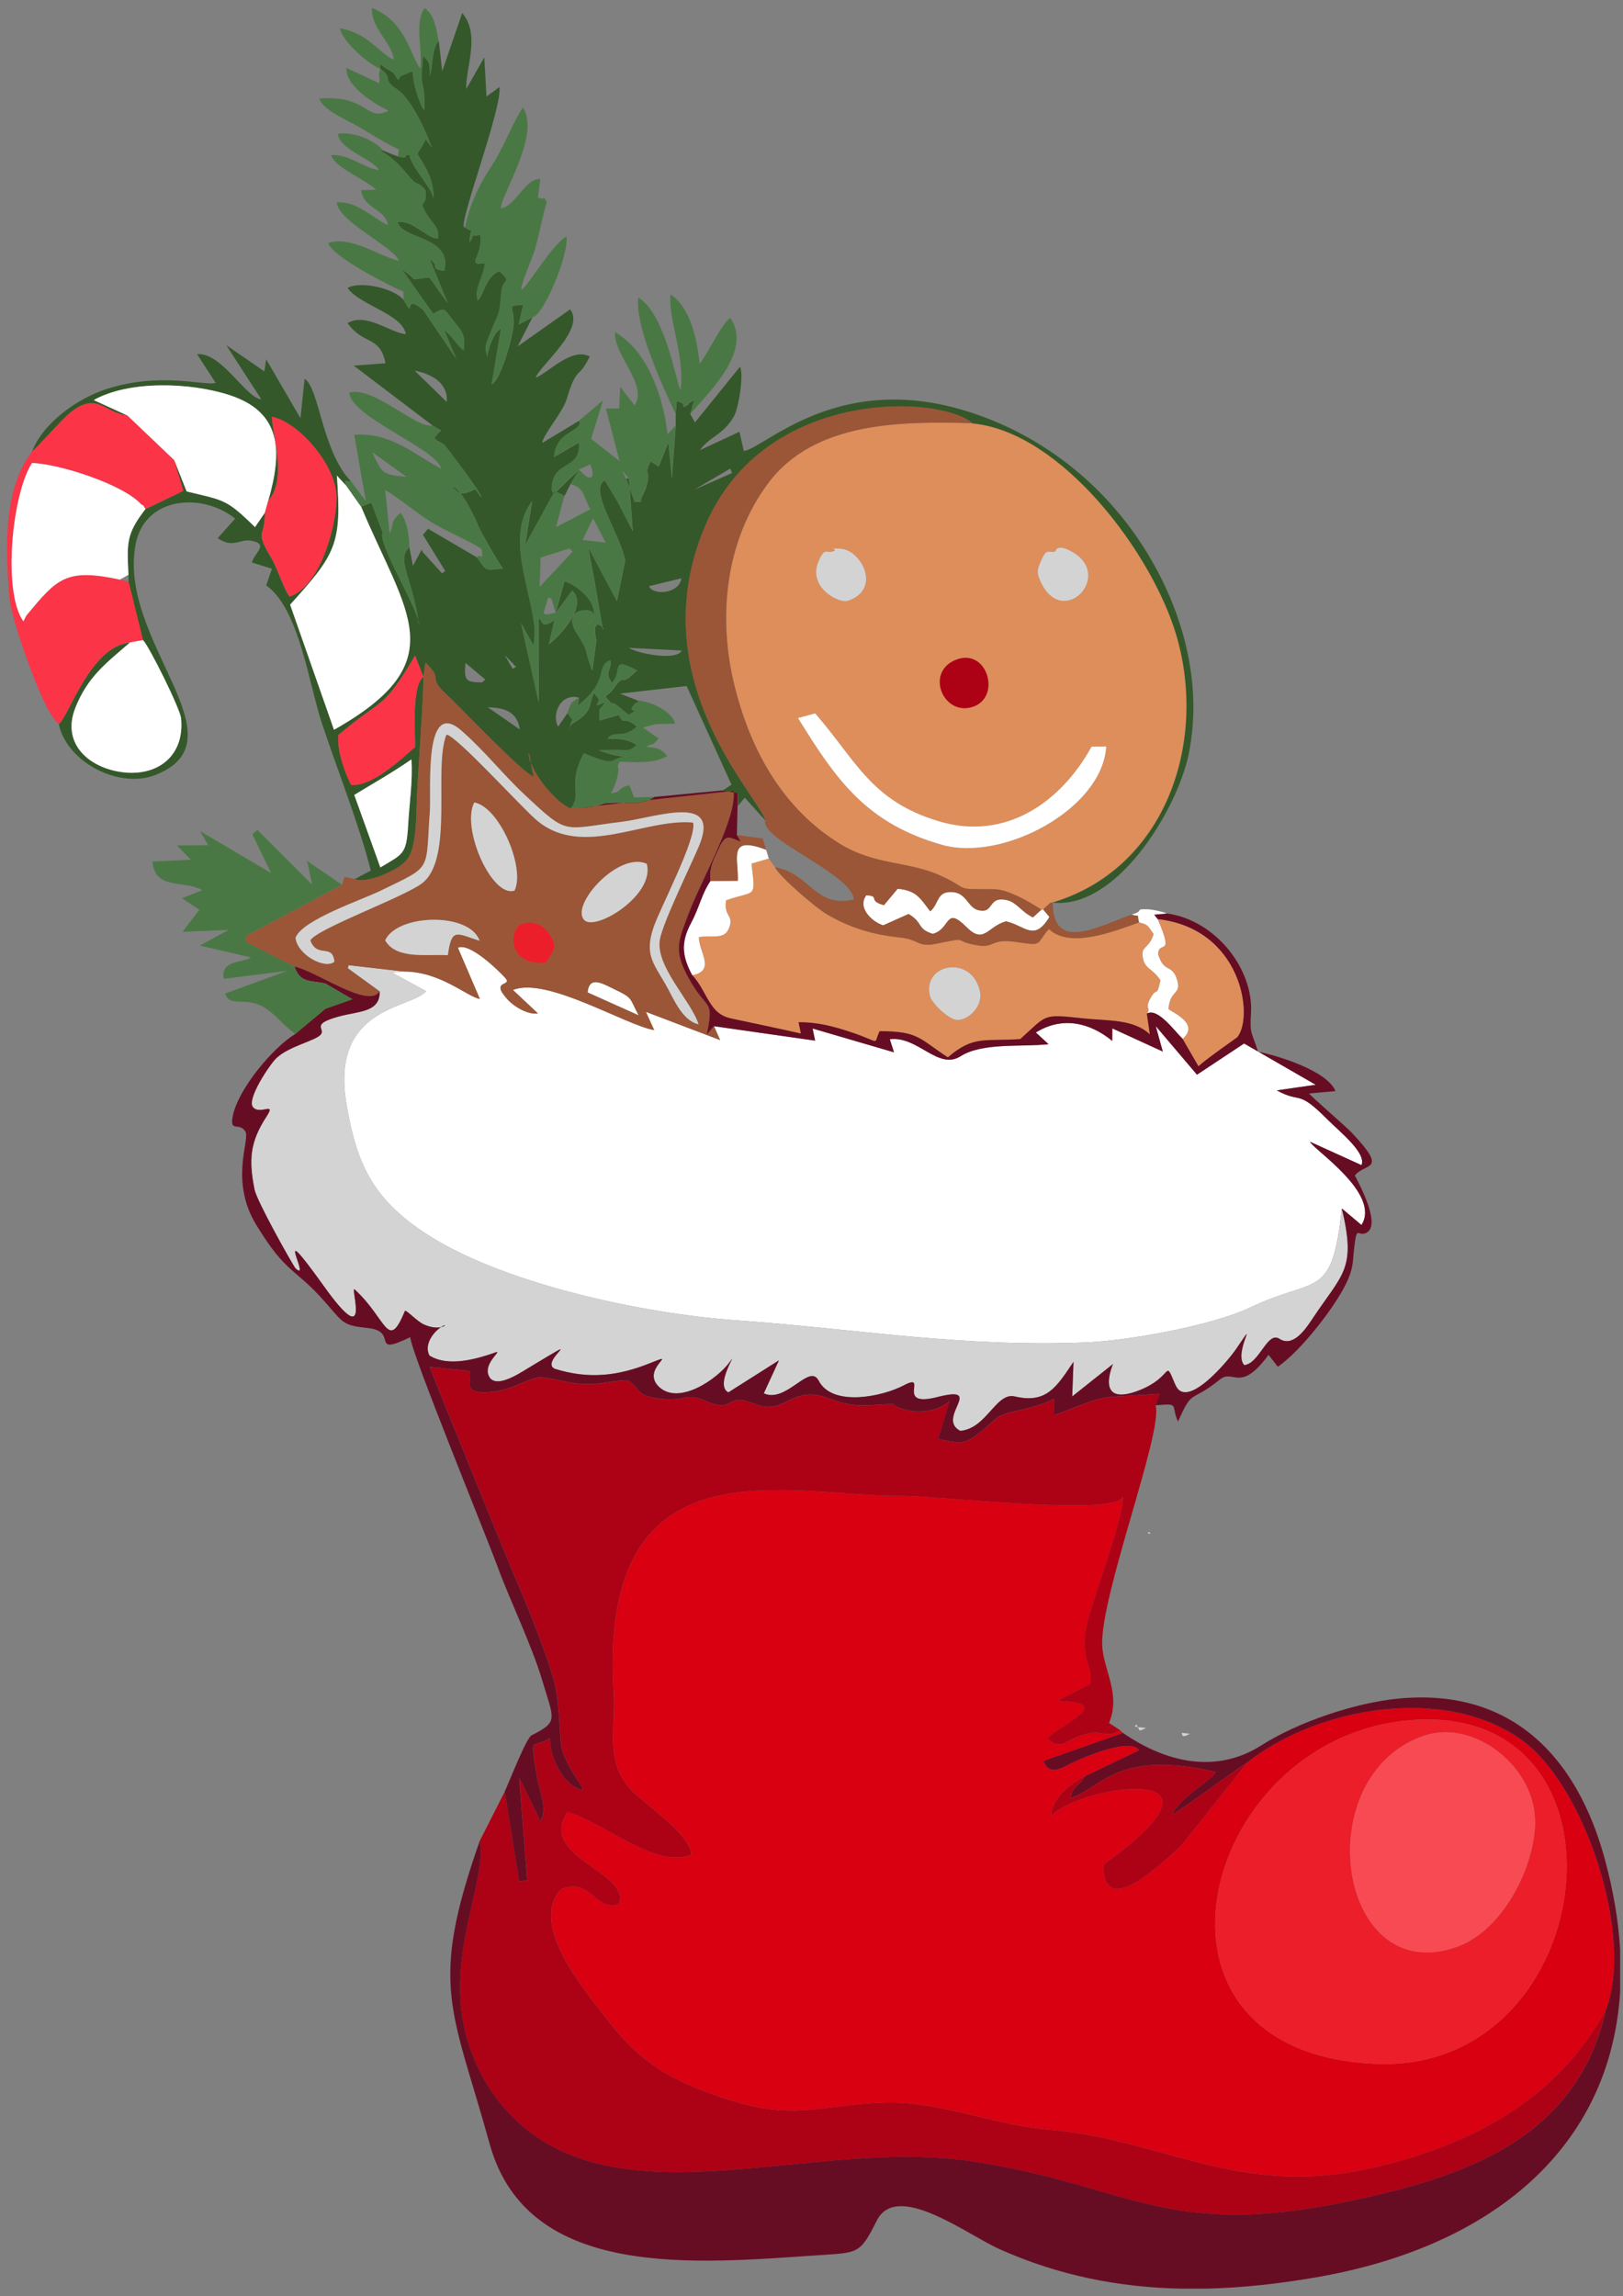 <?xml version="1.0" encoding="UTF-8"?>
<!DOCTYPE svg PUBLIC "-//W3C//DTD SVG 1.1//EN" "http://www.w3.org/Graphics/SVG/1.1/DTD/svg11.dtd">
<!-- www.bayer-frank.de -->
<svg xmlns="http://www.w3.org/2000/svg" xml:space="preserve" version="1.1" style="shape-rendering:geometricPrecision; text-rendering:geometricPrecision; image-rendering:optimizeQuality; fill-rule:evenodd; clip-rule:evenodd"
viewBox="0 0 46.99 66.463"
 xmlns:xlink="http://www.w3.org/1999/xlink"
 xmlns:xodm="http://www.corel.com/coreldraw/odm/2003">
 <rect x="0" y="0" width="46.99" height="66.463" fill="#808080" stroke="none"/>
 <defs>
  <style type="text/css">
   <![CDATA[
    .fil4 {fill:#34582A}
    .fil11 {fill:#4A7844}
    .fil5 {fill:#660D24}
    .fil8 {fill:#9A5637}
    .fil2 {fill:#AD0215}
    .fil6 {fill:lightgrey}
    .fil0 {fill:#D80011}
    .fil3 {fill:#DE8E5A}
    .fil7 {fill:#EC1E29}
    .fil9 {fill:#F84A53}
    .fil10 {fill:#FB3447}
    .fil1 {fill:white}
   ]]>
  </style>
 </defs>
 <g id="Ebene_x0020_1">
  <g id="_2416474580400">
   <path class="fil0" d="M40.717 49.805c6.879,-0.688 5.714,10.18 -0.843,9.939 -7.428,-0.274 -5.193,-9.335 0.843,-9.939zm5.769 8.403c0.842,-2.126 -0.59,-6.504 -2.416,-7.827 -2.232,-1.618 -5.918,-0.967 -7.952,0.635l-1.932 2.428c-0.519,0.458 -2.255,2.184 -2.242,0.529 4.285,-3.056 -0.727,-2.279 -1.504,-1.409 -0.021,-0.452 0.518,-0.929 0.964,-1.142l1.578 -0.756c-0.254,-0.375 -1.597,0.199 -1.982,0.386 -0.255,0.123 -0.619,0.374 -0.793,-0.076l2.305 -0.81 -0.085 -0.085c-0.405,0.277 -0.491,-0.049 -1.083,0.144 -0.523,0.171 -0.618,0.463 -1.026,0.098 0.569,-0.526 1.953,-1.032 0.283,-1.088l0.971 -0.49c0.062,-0.517 -0.239,-0.663 -0.151,-1.461 0.078,-0.702 1.077,-3.146 1.095,-3.955 -0.173,0.584 -5.516,-0.04 -6.354,-0.026 -3.234,0.052 -8.85,-1.81 -8.392,5.677 0.066,1.079 -0.283,2.068 0.578,2.905 0.403,0.392 1.667,1.243 1.669,1.805 -1.034,0.412 -2.451,-0.892 -3.582,-1.238 -0.881,1.314 1.829,1.725 1.49,2.66 -0.672,0.264 -0.807,-0.79 -1.682,-0.419 -0.947,1.027 0.719,2.958 1.353,3.784 0.945,1.232 1.83,1.74 3.287,2.232 2.148,0.725 2.777,0.212 4.777,0.154 1.518,-0.044 3.12,0.648 4.678,0.779 3.433,0.287 5.548,2.034 9.561,1.074 2.759,-0.66 5.159,-1.947 6.587,-4.507z"/>
   <path class="fil1" d="M11.684 28.12l-0.341 0.03 0.996 0.542c-0.444,0.519 -2.796,0.427 -2.305,3.289 0.293,1.704 0.745,2.679 2.202,3.667 2.215,1.501 6.38,2.378 9.03,2.567 3.567,0.254 6.548,0.789 10.161,0.645 1.229,-0.049 3.672,-0.487 4.766,-1.01 1.928,-0.921 2.373,-0.186 2.655,-2.868l0.569 0.479c0.576,-0.907 -1.393,-2.185 -1.49,-2.41l1.49 0.677c0.152,-0.354 -0.639,-0.974 -0.992,-1.329 -0.88,-0.886 -0.738,-0.439 -1.459,-0.835l1.126 -0.162 -2.073 -1.195 -1.364 0.903 -1.194 -1.407 0.204 0.737 -1.461 -0.67 -0.002 0.362c-0.652,-0.534 -1.45,-0.719 -2.212,-0.243l0.368 0.338c-0.762,0.088 -1.909,-0.057 -2.551,0.35 -0.65,0.412 -1.235,-0.596 -2.046,-0.494l0.121 0.379 -2.356 -0.689 0.073 0.351 -2.929 -0.418 0.179 0.402 -2.15 -0.818 0.241 0.529c-0.827,-0.14 -3.122,-1.56 -4.089,-1.161l0.723 0.679c-0.274,0.04 -0.663,-0.173 -0.875,-0.401 -0.544,-0.589 0.168,-0.368 -0.075,-0.632 -0.221,-0.24 -1.031,-1.025 -1.368,-0.869l0.636 1.481c-0.354,-0.052 -1.148,-0.801 -2.209,-0.792z"/>
   <path class="fil2" d="M14.616 51.858l-0.731 1.44c0.225,1.17 -0.996,3.288 -0.402,5.584 0.399,1.542 1.45,2.838 2.938,3.46 3.246,1.358 7.769,-0.365 11.695,0.221 4.614,0.689 5.591,2.281 10.955,1.154 3.318,-0.697 6.567,-1.787 7.413,-5.508 -1.428,2.56 -3.828,3.847 -6.587,4.507 -4.013,0.96 -6.128,-0.787 -9.561,-1.074 -1.558,-0.13 -3.16,-0.823 -4.678,-0.779 -2,0.058 -2.629,0.572 -4.777,-0.154 -1.457,-0.492 -2.341,-1 -3.287,-2.232 -0.634,-0.826 -2.3,-2.758 -1.353,-3.784 0.875,-0.371 1.01,0.683 1.682,0.419 0.34,-0.935 -2.371,-1.346 -1.49,-2.66 1.131,0.346 2.548,1.65 3.582,1.238 -0.002,-0.562 -1.266,-1.413 -1.669,-1.805 -0.861,-0.838 -0.512,-1.827 -0.578,-2.905 -0.458,-7.487 5.158,-5.625 8.392,-5.677 0.838,-0.013 6.181,0.61 6.354,0.026 -0.018,0.809 -1.017,3.253 -1.095,3.955 -0.088,0.799 0.213,0.944 0.151,1.461l-0.971 0.49c1.669,0.057 0.286,0.562 -0.283,1.088 0.407,0.365 0.503,0.073 1.026,-0.098 0.592,-0.194 0.678,0.133 1.083,-0.144l-0.316 -0.207c0.354,-0.835 -0.168,-1.541 -0.197,-2.246 -0.06,-1.441 1.776,-6.201 1.544,-6.945l0.116 -0.334c-1.979,0.149 -1.329,-0.031 -3.045,0.62l-0.007 -0.474c-0.65,0.341 -1.405,0.329 -1.684,0.574 -0.863,0.756 -0.859,0.768 -1.671,0.588l0.329 -1.105c-0.261,0.276 -0.816,0.36 -1.164,0.283 -0.874,-0.194 0.07,-0.224 -1.182,-0.152 -1.158,0.066 -1.338,-0.636 -2.341,-0.124 -0.582,0.297 -0.73,0.144 -1.212,-0.003 -0.521,-0.158 -0.395,0.36 -1.199,-0.014 -0.476,-0.221 -0.612,0.031 -1.267,-0.049 -0.761,-0.093 -0.514,-0.255 -0.947,-0.534 -0.56,0.009 -0.83,0.16 -1.499,0.089 -0.319,-0.034 -0.941,-0.231 -1.192,-0.153 -0.398,0.123 -0.723,0.338 -1.208,0.393 -0.97,0.11 -0.596,-0.314 -0.691,-0.6l-1.149 -0.118c-0.002,0.026 2.184,5.418 2.406,5.933 0.392,0.91 0.896,2.135 1.168,3.069 0.174,0.599 0.167,1.245 0.224,1.869 0.055,0.601 0.636,1.214 0.634,1.382 -0.566,-0.112 -0.973,-0.976 -0.95,-1.515 -0.482,0.375 -0.597,-0.21 -0.376,1.119 0.09,0.544 0.309,0.869 0.105,1.298l-0.621 -1.264 0.235 2.973 -0.234 0.03 -0.419 -2.603z"/>
   <path class="fil3" d="M23.104 20.786l0.497 -0.135c1.198,1.377 1.615,2.535 3.584,3.124 1.951,0.583 3.549,-0.575 4.419,-2.162l0.424 -0.003c-0.106,1.812 -2.998,3.345 -4.754,2.847 -2.19,-0.621 -3.061,-1.875 -4.17,-3.671zm4.609 -1.7c0.893,-0.315 1.29,1.133 0.425,1.383 -0.853,0.247 -1.364,-1.051 -0.425,-1.383zm2.845 -3.127c0.003,-0.001 0.026,-0.258 0.505,0.025 1.184,0.698 -0.3,2.23 -0.932,0.859 -0.118,-0.256 -0.112,-0.33 -0.002,-0.586 0.189,-0.443 0.22,-0.23 0.429,-0.299zm-6.435 0c0.192,-0.064 -0.249,-0.108 0.22,-0.076 0.598,0.041 1.185,1.165 0.219,1.504 -0.288,0.101 -1.18,-0.4 -0.868,-1.13 0.189,-0.443 0.22,-0.23 0.429,-0.299zm6.032 10.375l0.045 -0.006 0.202 -0.187c3.318,-0.949 4.57,-4.617 3.656,-7.746 -0.692,-2.368 -3.316,-5.896 -5.904,-6.145 -2.024,-0.052 -4.567,-0.067 -5.914,1.739 -1.258,1.686 -1.455,3.909 -0.977,5.848 0.456,1.849 1.379,3.555 3.046,4.585 1.021,0.631 1.98,0.504 2.895,0.915 0.956,0.429 0.335,0.402 1.571,0.404 0.409,0.001 1.027,0.364 1.379,0.593z"/>
   <path class="fil4" d="M11.012 25.11l-0.755 -2.099c0.589,-0.358 1.066,-0.623 1.655,-1.029 0.043,0.611 -0.06,1.273 -0.095,1.895 -0.049,0.87 -0.148,0.836 -0.805,1.233zm3.111 -4.638c0.503,0.018 0.852,0.135 0.927,0.645l-0.927 -0.645zm-0.646 -1.281l0.572 0.478 -0.093 0.086c-0.497,-0.006 -0.518,-0.074 -0.479,-0.564zm2.433 0.001l0.086 0.91 -0.086 -0.91zm-3.652 0.399c-0.344,0.273 -0.231,1.56 -0.241,2.036 -0.449,0.386 -1.226,1.126 -1.848,1.099 -0.199,-0.386 -0.416,-1.024 -0.373,-1.45 1.328,-1.123 1.25,-0.665 2.223,-2.298l0.239 0.613zm2.355 -0.629l0.327 0.342 -0.098 0.057 -0.229 -0.398zm3.591 -0.209l1.531 0.078c-0.138,0.308 -1.26,0.093 -1.531,-0.078zm0.585 -1.785l0.937 -0.227c-0.046,0.435 -0.808,0.517 -0.937,0.227zm1.304 -2.788l1.049 -0.615 0.054 0.127 -1.103 0.487zm-8.089 -3.451c0.484,0.092 0.979,0.357 0.929,0.905l-0.929 -0.905zm0.696 -9.539c-0.193,0.174 -0.176,0.754 -0.255,1.019 -0.015,-0.405 0.03,-0.35 -0.199,-0.597 -0.002,0.152 -0.033,0.401 -0.038,0.495 -0.024,0.411 0.111,0.337 0.071,1.079 -0.137,-0.178 -0.324,-0.776 -0.33,-1.114 -0.1,0.015 -0.061,0.014 -0.152,0.05 -0.178,0.071 -0.207,0.059 -0.265,0.194 -0.167,-0.224 -0.076,-0.179 -0.308,-0.309 -0.308,-0.172 -0.194,-0.252 -0.217,-0.017l0 0c0.398,0.268 0.018,0.291 0.499,0.606 0.397,0.26 0.853,1.253 0.991,1.67l-0.171 -0.237c-0.291,0.619 -0.327,0.213 0.002,0.84 0.149,0.284 0.221,0.511 0.227,0.888 -0.05,-0.328 -0.596,-0.848 -0.709,-1.276 -0.185,0.002 0.019,0.13 -0.332,0.047l-0.424 -0.17 -0.11 -0.007c0.464,0.198 0.893,0.814 0.978,0.883 0.196,0.16 0.158,0.03 0.364,0.281 0.059,0.545 -0.257,0.208 0.034,0.688 0.179,0.295 0.359,0.361 0.33,0.699 -0.309,0.022 -0.697,-0.524 -1.173,-0.479 0.08,0.507 1.605,0.404 1.348,1.416 -0.443,-0.057 -0.099,-0.115 -0.419,-0.338l0.52 1.276 -0.528 -0.743c-0.695,0.054 -0.216,0.151 -0.803,-0.239l0.911 1.288c0.376,-0.21 0.287,-0.158 0.622,0.248 0.245,0.297 0.317,0.409 0.254,0.818 -0.216,-0.203 -0.407,-0.509 -0.557,-0.591l0.347 0.826 -0.959 -1.416c-0.613,-0.509 -0.198,0.345 -0.567,-0.29 -0.278,-0.331 -1.244,-0.557 -1.619,-0.342 0.352,0.501 1.611,0.765 1.684,1.339 -0.492,-0.063 -1.143,-0.633 -1.684,-0.323 0.457,0.647 0.943,0.353 1.098,1.163l-0.919 0.07 2.286 1.734 0.245 0.142c-0.02,0.02 -0.051,0.043 -0.063,0.059 -0.011,0.013 -0.043,0.04 -0.053,0.056 -0.172,0.247 -0.165,-0.019 -0.027,0.157 0.025,0.032 0.164,0.078 0.251,0.16 0.001,0.001 1.09,1.409 1.056,1.507l-0.18 -0.238c-0.023,0.004 -0.048,0.024 -0.062,0.03 -0.014,0.006 -0.045,0.021 -0.061,0.028 -0.333,0.128 -0.355,0.065 -0.547,-0.153 0.279,0.091 0.71,0.999 0.772,1.183 0.039,0.115 0.661,1.19 0.706,1.205 -0.559,0.072 -0.461,0.071 -0.765,-0.325l-1.407 -0.824 -0.148 0.176 0.645 1.044 -0.092 0.071 -0.551 -0.608 -0.041 -0.075 -0.25 0.468 -0.104 -0.543c-0.398,0.389 0.095,0.861 0.278,2.254 0.039,-0.377 -1.222,-2.389 -1.049,-2.673l-0.331 -0.869 -0.295 0.118c1.286,3.086 2.736,4.474 -0.786,6.46l-1.27 -3.622c1.313,-1.457 1.504,-1.736 1.353,-3.737l0.279 0.301c-0.058,-0.197 -0.087,-0.139 0.128,-0.139 -0.839,-0.875 -0.916,-2.709 -1.34,-2.967l-0.12 1.141 -0.993 -1.706 -0.053 0.351 -1.104 -0.761 1.016 1.567c-0.448,-0.03 -1.142,-1.362 -1.86,-1.306l0.541 0.836c-0.376,0.083 -1.6,-0.326 -3.161,0.174 -0.827,0.265 -1.838,0.976 -2.155,1.807 0.08,-0.033 0.84,-0.905 1.085,-1.105 0.787,-0.646 0.992,-0.016 1.672,0.069l-0.975 -0.447c1.034,-0.578 2.809,-0.512 3.934,-0.143 1.503,0.492 1.538,1.615 1.119,3.059 0.539,-0.611 0.149,-1.787 0.103,-2.434 0.774,0.151 1.897,1.419 1.875,2.375 -0.02,0.872 -0.498,2.55 -1.355,2.827 -0.147,-0.138 -0.348,-0.803 -0.534,-1.115 -0.496,-0.833 -0.18,-0.566 -0.185,-1.31l-0.287 0.42c-0.839,-0.822 -0.892,-0.769 -1.98,-1.033l-0.359 -0.905 0.264 0.885 -1.096 0.529c-0.566,0.73 -0.535,0.987 -0.493,1.903l0.006 0.205 0.415 1.685c0.173,0.17 1.075,1.982 1.103,2.266 0.11,1.13 -0.739,1.729 -1.804,1.543 -0.929,-0.162 -1.647,-0.851 -1.261,-1.838 0.358,-0.917 0.915,-1.318 1.585,-1.9 -1.147,0.099 -1.776,2.155 -2.06,2.357 0.239,1.118 1.763,1.889 2.811,1.468 2.576,-1.036 -1.125,-3.885 -0.585,-6.683 0.263,-1.364 1.915,-1.507 2.88,-0.733l-0.507 0.567c0.458,0.307 0.633,0.007 0.986,0.075 0.516,0.099 0.068,0.356 0.007,0.628l0.579 0.18 -0.166 0.483c0.953,0.669 1.235,2.856 1.617,4.004 0.437,1.311 1.086,2.957 1.412,4.25l-0.465 0.248c0.327,0.152 1.275,-0.249 1.52,-0.568 0.295,-0.385 0.258,-1.385 0.284,-1.88 0.049,-0.955 0.197,-2.913 0.183,-3.402l0.062 -0.414c0.546,0.521 0.041,0.39 0.578,0.892 0.487,0.457 2.185,2.258 2.552,2.414l-0.138 -0.699c-0.035,0.436 0.721,1.418 1.212,1.616 0.362,-0.454 -0.131,-0.623 0.381,-1.601 1.217,0.508 0.52,0.037 1.565,0.098 -0.39,0.048 -0.789,-0.055 -1.137,-0.182 1.004,-0.053 0.781,0.087 1.103,-0.146 -0.257,-0.185 -0.482,-0.191 -0.844,-0.191 0.212,-0.273 0.393,0.043 0.853,-0.346 -0.411,-0.351 -0.362,-0.007 -0.528,-0.344l-0.556 0.163c-0.007,-0.516 -0.057,-0.179 0.16,-0.531l-0.237 0.092c0.07,-0.212 0.111,-0.097 -0.087,-0.362 -0.155,0.34 -0.049,0.415 -0.319,0.678 -0.196,0.191 -0.39,0.176 -0.402,0.41 0.093,-0.489 0.188,-0.15 -0.046,-0.504l-0.274 0.397c-0.209,-0.437 0.141,-0.996 0.612,-0.838l-0.044 0.233c0.972,-0.753 0.485,-1.115 0.949,-1.318 0.054,0.253 -0.194,0.335 0.047,0.656 0.338,-0.35 -0.075,-0.777 0.724,-0.364l-0.241 0.216c-0.337,0.184 -0.008,-0.1 -0.298,0.123 -0.07,0.054 -0.108,0.222 -0.377,0.413 0.341,0.409 0.071,0.052 0.363,0.28l0.312 0.26c0.427,-0.253 -0.105,-0.003 0.171,-0.312 0.129,-0.144 -0.046,0.169 0.112,-0.102l-0.535 -0.206 1.929 -0.221 1.299 2.855 -0.26 0.176 0.449 0.077 -0.006 0.366 0.2 -0.242 0.602 0.666c-0.181,-0.712 -3.662,-4.116 -1.718,-8.584 1.719,-3.952 6.767,-3.739 7.714,-2.915 2.588,0.249 5.212,3.777 5.904,6.145 0.915,3.129 -0.338,6.797 -3.656,7.746l0.078 -0.02c1.847,0.196 3.594,-2.689 3.927,-4.286 0.467,-2.239 -0.289,-4.608 -1.593,-6.431 -1.177,-1.647 -2.86,-2.89 -4.799,-3.499 -3.79,-1.191 -5.878,1.072 -6.487,1.142l-0.124 -0.556 -1.145 0.533c0.281,-0.402 0.662,-0.423 0.982,-0.974 0.136,-0.233 0.298,-1.232 0.177,-1.44l-1.302 1.61 -0.135 -0.238 0.11 -0.394c-0.181,0.057 -0.157,0.107 -0.176,0.119 -0.257,0.167 0.014,-0.039 -0.328,-0.101l-0.03 0.376 -0 0.338 -0.109 1.523 -0.101 -1.048 -0.281 0.705 -0.24 -0.153c-0.206,0.457 0.019,0.189 -0.104,0.684 -0.06,0.242 -0.156,0.296 -0.181,0.49l-0.169 -0.001 -0.254 -0.678 0.084 0 0.114 1.531 -0.448 -0.872 -0.366 -0.605c-0.47,0.28 0.419,1.492 0.594,2.317l-0.239 1.177 -0.831 -1.55 0.175 0.936 0.246 1.434c0.118,0.023 -0.364,-0.477 -0.185,0.317l-0.117 0.88c-0.269,-0.651 -0.044,-0.455 -0.46,-1.093 -0.185,-0.284 -0.189,-0.616 0.202,-0.653 0.472,-0.045 0.269,0.367 0.075,0.453 0.616,-0.41 -0.147,-1.155 -0.624,-1.296l-0.253 0.918 0.477 -0.644c0.465,0.425 -0.35,1.311 -0.675,1.55l0.164 -0.698c-0.418,0.264 -0.306,0.04 -0.464,-0.049l0.007 2.434 -0.512 -2.292 0.354 0.636c0.276,-0.972 -0.957,-2.989 -0.035,-4.165l-0.204 1.274 0.862 -1.573 0.281 0.138 0.17 -0.337 0.254 -0.423 -0.719 0.694 -0.075 -0.081c-0.018,-0.92 0.872,-0.565 0.785,-1.393l-0.716 0.415c0.041,-0.77 0.863,-0.735 0.725,-1.05l-1.072 0.644c0.044,-0.275 0.59,-0.87 0.714,-1.285 0.289,-0.96 0.333,-0.538 0.663,-1.218 -0.524,-0.277 -1.194,0.466 -1.563,0.614 0.078,-0.316 1.454,-1.402 0.995,-1.978l-1.518 1.07 0.425 -0.836 -0.396 0.203 0.133 -0.572c-0.517,0.043 -0.277,0.001 -0.275,0.499 0.002,0.395 -0.404,1.734 -0.639,1.803l0.271 -1.62c-0.23,0.153 -0.367,0.554 -0.411,0.874 0.033,-0.226 -0.115,-0.167 0.021,-0.532 0.351,-0.943 0.319,-0.517 0.402,-1.411 0.037,-0.392 0.339,-0.226 -0.068,-0.582 -0.386,0.145 -0.46,0.72 -0.617,0.843 -0.122,-0.316 0.169,-0.678 0.206,-1.06 -0.131,-0.04 -0.155,0.006 -0.17,0.005 -0.285,-0.027 0.116,-0.304 0.035,-0.837 -0.404,0.049 -0.103,-0.082 -0.312,0.21 0.03,-0.529 0.165,-0.213 -0.127,-0.432 -0.298,0.143 1.077,-3.412 0.995,-4.063l-0.376 0.277 -0.064 -1.134 -0.522 0.915c-0.028,-0.593 0.422,-1.567 -0.117,-2.2l-0.579 1.686 -0.098 -0.868z"/>
   <path class="fil5" d="M32.512 50.165l-2.305 0.81c0.175,0.451 0.539,0.2 0.793,0.076 0.384,-0.187 1.728,-0.761 1.982,-0.386l-1.578 0.756c-0.167,0.318 -0.317,0.227 -0.416,0.623 0.86,-0.212 1.271,-1.427 4.204,-0.751 -0.077,0.228 -1.042,0.727 -1.254,1.232 0.118,-0.031 1.847,-1.298 2.18,-1.51 2.034,-1.602 5.72,-2.253 7.952,-0.635 1.826,1.323 3.257,5.701 2.416,7.827 -0.846,3.721 -4.096,4.811 -7.413,5.508 -5.364,1.127 -6.341,-0.465 -10.955,-1.154 -3.926,-0.586 -8.45,1.137 -11.695,-0.221 -1.488,-0.622 -2.539,-1.918 -2.938,-3.46 -0.593,-2.296 0.627,-4.414 0.402,-5.584 -1.479,4.205 -0.796,4.84 0.291,8.768 1.099,3.966 6.003,3.452 9.552,3.216 1.131,-0.075 1.17,-0.037 1.656,-1.001 0.579,-1.149 2.604,0.399 3.537,0.82 1.725,0.776 3.48,1.113 5.268,1.151l0.709 0c1.059,-0.022 2.129,-0.141 3.212,-0.329 5.098,-0.881 8.515,-3.754 8.795,-8.262l0 -1.224c-0.048,-0.824 -0.193,-1.695 -0.442,-2.612 -0.803,-2.957 -2.69,-4.965 -5.965,-4.655 -1.254,0.118 -2.915,0.676 -3.981,1.355 -1.307,0.833 -2.76,0.501 -4.005,-0.359z"/>
   <path class="fil6" d="M10.993 28.699c0.02,0.612 -0.615,0.57 -1.184,0.727 -0.863,0.237 -0.347,0.354 -0.534,0.536 -0.185,0.18 -0.912,0.324 -1.277,0.674 -0.187,0.179 -0.868,1.191 -0.67,1.417 0.207,0.236 0.685,-0.186 0.385,0.276 -0.477,0.735 -0.511,1.248 -0.343,2.102 0.066,0.335 1.031,2.052 1.18,2.277 0.518,0.492 -0.771,-1.71 0.833,0.53 1.403,1.96 0.751,-0.008 0.883,0.085 0.939,0.853 0.959,1.829 1.459,0.627 0.023,-0.056 0.354,0.304 0.548,0.39 0.498,0.221 0.714,-0.046 0.56,0.039 -0.286,0.157 -0.564,0.547 -0.399,0.86 0.548,0.344 1.378,0.101 1.946,-0.101 0.114,-0.015 -0.341,0.316 -0.245,0.641 0.144,0.491 0.912,-0.027 1.139,-0.164 1.886,-1.132 0.318,-0.215 0.788,0.008 0.985,0.308 1.835,0.212 2.776,-0.169 0.866,-0.351 -0.301,0.169 0.24,0.689 0.576,0.553 1.697,-0.225 2.055,-0.721 0.287,-0.397 -0.466,0.673 -0.043,0.884l1.465 -0.928 -0.44 0.956c0.653,0.3 1.321,-0.886 1.589,-0.367 0.398,0.771 1.855,0.46 2.469,0.134 0.738,-0.391 -0.289,0.661 0.961,0.342 1.427,-0.364 -0.052,0.604 0.671,0.978 0.765,-0.069 1.032,-1.124 1.576,-0.997 0.918,0.215 1.208,-0.268 1.701,-1.003l-0.037 1.003 1.18 -0.938c0.009,-0.013 -0.56,1.257 0.724,0.774 1.058,-0.398 0.735,-0.98 1.083,-0.171 0.326,0.757 1.544,-0.726 1.748,-1.024 0.732,-1.075 -0.085,0.092 0.245,0.452 0.44,-0.041 0.667,-0.99 1.018,-0.762 0.39,0.254 0.747,-0.261 0.942,-0.557 0.889,-1.344 1.292,-1.435 0.866,-3.216 -0.282,2.682 -0.728,1.947 -2.655,2.868 -1.095,0.523 -3.538,0.961 -4.766,1.01 -3.613,0.143 -6.594,-0.391 -10.161,-0.645 -2.65,-0.189 -6.816,-1.066 -9.03,-2.567 -1.456,-0.988 -1.909,-1.962 -2.202,-3.667 -0.491,-2.861 1.861,-2.77 2.305,-3.289l-0.996 -0.542 0.341 -0.03 -1.593 -0.183 -0.022 0.091 0.924 0.67z"/>
   <path class="fil7" d="M41.246 50.239c1.436,-0.479 3.234,0.914 3.198,2.55 -0.029,1.315 -0.966,3.112 -2.269,3.57 -3.474,1.223 -4.332,-4.984 -0.929,-6.12zm-0.529 -0.434c-6.036,0.604 -8.27,9.665 -0.843,9.939 6.556,0.242 7.722,-10.627 0.843,-9.939z"/>
   <path class="fil8" d="M17.016 28.727c0.045,-0.504 0.454,-0.238 0.784,-0.082 0.538,0.255 0.417,0.251 0.687,0.742l-1.471 -0.66zm-1.209 -0.857c-1.145,0.099 -1.07,-0.986 -0.706,-1.122 0.3,-0.111 0.612,0.015 0.78,0.253 0.309,0.437 0.138,0.493 -0.074,0.869zm-2.841 -0.218c-0.633,-0.033 -1.494,0.123 -1.814,-0.429 0.346,-0.768 2.443,-0.827 2.734,0.011 -0.662,-0.205 -0.81,-0.4 -0.919,0.419zm5.76 -2.645c0.239,0.905 -1.474,1.95 -1.803,1.633 -0.439,-0.422 0.991,-2.011 1.803,-1.633zm-3.828 0.773c-0.645,0.226 -1.555,-1.791 -1.167,-2.551 0.732,0.135 1.481,1.893 1.167,2.551zm-6.342 1.365c0.197,-0.52 1.902,-1.087 2.457,-1.359 1.524,-0.745 1.302,-0.514 1.431,-2.293 0.047,-0.649 -0.191,-3.306 0.909,-2.348 0.681,0.593 1.206,1.274 1.853,1.877 1.259,1.173 1.059,0.98 2.794,0.767 0.99,-0.121 2.893,-0.852 2.231,0.713 -0.242,0.572 -1.03,2.18 -1.125,2.681 -0.149,0.783 0.905,1.787 1.118,2.468 -0.49,-0.113 -0.722,-0.76 -0.974,-1.189 -0.357,-0.609 -0.585,-0.861 -0.327,-1.622 0.19,-0.558 1.274,-2.614 1.141,-3.029 -1.381,-0.132 -3.188,1.033 -4.502,-0.047 -0.439,-0.361 -2.336,-2.466 -2.637,-2.5 -0.386,0.951 0.222,3.581 -0.7,4.299 -0.517,0.403 -3.056,1.32 -3.241,1.659 0.197,0.533 0.646,0.073 0.696,0.617 -0.276,0.233 -1.079,-0.209 -1.125,-0.696zm3.7 -7.551c0.014,0.489 -0.134,2.447 -0.183,3.402 -0.025,0.495 0.011,1.495 -0.284,1.88 -0.245,0.319 -1.193,0.72 -1.52,0.568l-0.294 -0.063 -0.074 0.233 -2.779 1.481 -0.011 0.176 1.416 0.714c0.6,0.109 2.141,1.238 2.466,0.716l-0.924 -0.67 0.022 -0.091 1.593 0.183c1.061,-0.009 1.855,0.74 2.209,0.792l-0.636 -1.481c0.337,-0.156 1.147,0.629 1.368,0.869 0.243,0.264 -0.469,0.043 0.075,0.632 0.211,0.229 0.601,0.442 0.875,0.401l-0.723 -0.679c0.967,-0.399 3.262,1.022 4.089,1.161l-0.241 -0.529 2.15 0.818 -0.179 -0.402 -0.208 0.244c0.214,-1.091 0.026,-0.624 -0.541,-1.663 -0.436,-0.798 -0.27,-1.078 0.021,-1.853 0.358,-0.953 1.397,-2.751 1.297,-3.541l-4.537 0.497 -0.181 0.013c-0.491,-0.198 -1.246,-1.18 -1.212,-1.616l0.138 0.699c-0.366,-0.156 -2.064,-1.958 -2.552,-2.414 -0.536,-0.503 -0.031,-0.371 -0.578,-0.892l-0.062 0.414z"/>
   <path class="fil3" d="M26.924 28.829c-0.229,-0.932 1.198,-1.207 1.444,-0.15 0.108,0.463 -0.354,0.87 -0.67,0.845 -0.228,-0.018 -0.719,-0.472 -0.774,-0.695zm-6.879 -0.6c0.451,0.493 0.476,1.114 1.116,1.252 0.685,0.147 1.343,0.281 2.029,0.439l-0.068 -0.328c0.552,-0.005 1.022,0.125 1.492,0.279 0.935,0.307 0.656,0.4 0.854,-0.019 1.129,-0.002 1.141,0.213 1.977,0.756 0.752,-0.645 1.066,-0.453 2.097,-0.529 0.81,-0.727 0.62,-0.725 1.869,-0.594 0.638,0.067 1.421,0.012 1.882,0.461l-0.088 -0.609c0.138,-0.173 -0.092,-0.118 0.116,-0.467 0.192,-0.324 0.16,0.031 0.276,-0.492 -0.209,-0.339 -0.43,-0.317 -0.501,-0.613 -0.096,-0.403 0.167,-0.267 0.304,-0.728 -0.18,-0.243 -0.142,-0.268 -0.42,-0.337 -0.696,0.244 -2,0.777 -2.612,0.191 -0.393,0.44 -0.139,0.496 -0.954,0.375 -0.741,-0.11 -0.602,0.182 -1.109,0.098 -0.793,-0.132 -0.159,-0.256 -1.2,-0.047 -0.55,0.111 -0.487,-0.122 -1.033,-0.179 -0.784,-0.081 -1.442,-0.27 -2.13,-0.672 -0.325,-0.19 -1.376,-1.093 -1.507,-1.364l-0.178 -0.254 -0.502 0.148c0.125,1.052 0.117,0.756 -0.735,1.062 -0.083,0.493 0.26,0.419 0.069,0.839 -0.143,0.314 -0.529,0.154 -0.858,0.229 0.001,0.428 0.495,0.967 -0.187,1.1z"/>
   <path class="fil5" d="M18.941 23.072c-0.365,0.262 -0.796,0.138 -1.257,0.173 -0.398,0.031 -0.02,-0.013 -0.421,0.08 -0.202,0.047 -0.353,0.057 -0.56,0.064l4.537 -0.497c0.1,0.79 -0.939,2.588 -1.297,3.541 -0.291,0.775 -0.457,1.055 -0.021,1.853 0.567,1.039 0.755,0.572 0.541,1.663l0.208 -0.244 2.929 0.418 -0.073 -0.351 2.356 0.689 -0.121 -0.379c0.812,-0.101 1.396,0.906 2.046,0.494 0.642,-0.407 1.789,-0.262 2.551,-0.35l-0.368 -0.338c0.762,-0.475 1.56,-0.291 2.212,0.243l0.002 -0.362 1.461 0.67 -0.204 -0.737 1.194 1.407 1.364 -0.903 2.073 1.195 -1.126 0.162c0.721,0.396 0.579,-0.051 1.459,0.835 0.353,0.355 1.144,0.976 0.992,1.329l-1.49 -0.677c0.097,0.225 2.065,1.503 1.49,2.41l-0.569 -0.479c0.425,1.782 0.023,1.872 -0.866,3.216 -0.196,0.296 -0.553,0.811 -0.942,0.557 -0.35,-0.228 -0.578,0.721 -1.018,0.762 -0.33,-0.36 0.487,-1.526 -0.245,-0.452 -0.203,0.298 -1.422,1.782 -1.748,1.024 -0.348,-0.809 -0.025,-0.226 -1.083,0.171 -1.284,0.483 -0.715,-0.787 -0.724,-0.774l-1.18 0.938 0.037 -1.003c-0.493,0.735 -0.783,1.218 -1.701,1.003 -0.543,-0.127 -0.81,0.928 -1.576,0.997 -0.723,-0.374 0.755,-1.342 -0.671,-0.978 -1.25,0.319 -0.223,-0.732 -0.961,-0.342 -0.614,0.325 -2.071,0.637 -2.469,-0.134 -0.268,-0.52 -0.937,0.667 -1.589,0.367l0.44 -0.956 -1.465 0.928c-0.424,-0.211 0.329,-1.281 0.043,-0.884 -0.358,0.496 -1.478,1.274 -2.055,0.721 -0.541,-0.52 0.626,-1.04 -0.24,-0.689 -0.941,0.381 -1.791,0.478 -2.776,0.169 -0.47,-0.223 1.098,-1.14 -0.788,-0.008 -0.227,0.137 -0.995,0.655 -1.139,0.164 -0.096,-0.325 0.359,-0.656 0.245,-0.641 -0.569,0.202 -1.398,0.445 -1.946,0.101 -0.165,-0.313 0.113,-0.703 0.399,-0.86 0.154,-0.084 -0.062,0.183 -0.56,-0.039 -0.194,-0.086 -0.525,-0.446 -0.548,-0.39 -0.499,1.202 -0.52,0.226 -1.459,-0.627 -0.132,-0.093 0.52,1.875 -0.883,-0.085 -1.604,-2.24 -0.315,-0.037 -0.833,-0.53 -0.149,-0.225 -1.114,-1.943 -1.18,-2.277 -0.169,-0.854 -0.135,-1.367 0.343,-2.102 0.3,-0.463 -0.178,-0.04 -0.385,-0.276 -0.198,-0.226 0.484,-1.238 0.67,-1.417 0.366,-0.35 1.093,-0.494 1.277,-0.674 0.187,-0.182 -0.329,-0.299 0.534,-0.536 0.569,-0.157 1.204,-0.114 1.184,-0.727 -0.324,0.522 -1.866,-0.608 -2.466,-0.716 0.175,0.48 0.436,0.387 0.896,0.487l0.782 0.456 -0.782 0.276 -0.872 0.728c-0.674,0.419 -1.655,1.606 -1.809,2.374 -0.1,0.5 0.188,0.162 0.365,0.454 0.142,0.234 -0.47,1.415 0.316,2.703 0.882,1.445 1.101,1.216 1.997,2.237 0.547,0.624 0.504,0.666 1.254,0.749 0.88,0.098 0.015,0.833 1.206,0.262 0.021,0.43 2.172,5.677 2.52,6.624 0.4,1.085 0.987,2.255 1.312,3.345 0.336,1.123 0.455,1.16 -0.321,1.557 -0.152,0.077 -0.625,1.298 -0.776,1.625l0.419 2.603 0.234 -0.03 -0.235 -2.973 0.621 1.264c0.204,-0.428 -0.014,-0.754 -0.105,-1.298 -0.221,-1.328 -0.106,-0.744 0.376,-1.119 -0.022,0.539 0.385,1.403 0.95,1.515 0.002,-0.168 -0.58,-0.78 -0.634,-1.382 -0.057,-0.624 -0.049,-1.27 -0.224,-1.869 -0.272,-0.933 -0.776,-2.158 -1.168,-3.069 -0.222,-0.515 -2.408,-5.906 -2.406,-5.933l1.149 0.118c0.096,0.286 -0.279,0.71 0.691,0.6 0.485,-0.055 0.811,-0.27 1.208,-0.393 0.251,-0.078 0.873,0.119 1.192,0.153 0.669,0.071 0.939,-0.08 1.499,-0.089 0.433,0.279 0.185,0.441 0.947,0.534 0.655,0.08 0.791,-0.172 1.267,0.049 0.804,0.374 0.678,-0.144 1.199,0.014 0.483,0.147 0.63,0.3 1.212,0.003 1.003,-0.513 1.183,0.19 2.341,0.124 1.252,-0.072 0.308,-0.042 1.182,0.152 0.348,0.077 0.903,-0.007 1.164,-0.283l-0.329 1.105c0.812,0.181 0.808,0.169 1.671,-0.588 0.28,-0.245 1.034,-0.233 1.684,-0.574l0.007 0.474c1.716,-0.651 1.066,-0.471 3.045,-0.62l-0.116 0.334c0.722,-0.066 0.432,-0.017 0.653,0.471 0.433,-0.981 0.334,-0.512 1.214,-1.22 0.394,-0.317 0.581,0.414 1.407,-0.714l0.267 0.346c0.665,-0.447 1.73,-1.813 2.032,-2.524 0.162,-0.38 0.137,-0.541 0.182,-0.931 0.081,-0.697 0.104,-0.271 0.369,-0.433 0.383,-0.234 -0.161,-1.283 -0.351,-1.649 0.304,-0.38 0.986,-0.1 -0.093,-1.242 -0.175,-0.185 -1.21,-1.074 -1.232,-1.132l0.764 -0.068c-0.244,-0.598 -1.692,-1.031 -2.243,-1.142 -0.176,-0.573 -0.245,-0.485 -0.204,-1.109 0.082,-1.265 -1.006,-2.698 -2.441,-2.893l-0.369 0.033 0.104 0.133c2.428,0.273 2.792,2.807 2.308,3.413 -0.013,0.017 -0.894,0.624 -1.124,0.841l-0.458 -0.793c-0.234,-0.226 -0.726,-0.915 -1.036,-0.732l0.088 0.609c-0.461,-0.449 -1.244,-0.394 -1.882,-0.461 -1.249,-0.131 -1.06,-0.133 -1.869,0.594 -1.031,0.075 -1.345,-0.116 -2.097,0.529 -0.836,-0.543 -0.848,-0.758 -1.977,-0.756 -0.198,0.419 0.081,0.326 -0.854,0.019 -0.47,-0.155 -0.94,-0.284 -1.492,-0.279l0.068 0.328c-0.685,-0.158 -1.344,-0.291 -2.029,-0.439 -0.64,-0.138 -0.665,-0.759 -1.116,-1.252 -0.292,-0.543 -0.336,-0.944 -0.036,-1.504 0.246,-0.46 0.299,-0.824 0.564,-1.223 -0.04,-0.394 0.082,-0.594 0.257,-0.968 0.2,-0.428 0.313,-0.269 0.625,-0.167l-0.118 -0.195 0.019 -0.847 0.006 -0.366 -0.449 -0.077 -1.972 0.189z"/>
   <path class="fil9" d="M41.246 50.239c-3.403,1.136 -2.545,7.343 0.929,6.12 1.303,-0.459 2.24,-2.256 2.269,-3.57 0.035,-1.636 -1.763,-3.029 -3.198,-2.55z"/>
   <path class="fil8" d="M22.158 23.749c-0.165,0.546 2.497,1.538 2.564,2.286 -1.128,0.272 -1.267,-0.765 -2.286,-0.931 0.131,0.272 1.181,1.175 1.507,1.364 0.688,0.402 1.345,0.591 2.13,0.672 0.546,0.056 0.483,0.289 1.033,0.179 1.042,-0.209 0.408,-0.085 1.2,0.047 0.507,0.084 0.368,-0.208 1.109,-0.098 0.815,0.121 0.561,0.065 0.954,-0.375 0.612,0.586 1.916,0.054 2.612,-0.191 -0.083,-0.308 0.065,-0.134 -0.216,-0.228 -0.97,0.338 -2.286,1.111 -2.286,-0.353l-0.078 0.02 -0.202 0.187 0.179 0.215c-0.44,0.729 -0.699,0.245 -1.254,0.124 -0.54,0.147 -0.631,0.678 -1.141,0.167 -0.629,-0.63 -0.456,0.057 -0.977,0.194 -0.467,-0.139 -0.27,-0.325 -0.703,-0.574l-0.734 0.328c-0.33,-0.103 -0.752,-0.511 -0.487,-0.865 0.411,0.021 0.019,0.157 0.51,0.287l0.397 -0.475c0.533,0.053 0.638,0.256 0.941,0.655 0.272,-0.227 0.173,-0.595 0.656,-0.558 0.394,0.03 0.432,0.441 0.726,0.519 0.491,0.131 0.264,-0.432 0.858,-0.282 0.263,0.066 0.402,0.334 0.734,0.496l0.249 -0.226c-0.351,-0.229 -0.97,-0.593 -1.379,-0.593 -1.237,-0.003 -0.616,0.025 -1.571,-0.404 -0.915,-0.411 -1.873,-0.284 -2.895,-0.915 -1.668,-1.03 -2.591,-2.736 -3.046,-4.585 -0.478,-1.94 -0.281,-4.162 0.977,-5.848 1.347,-1.805 3.89,-1.791 5.914,-1.739 -0.947,-0.823 -5.994,-1.037 -7.714,2.915 -1.944,4.468 1.537,7.872 1.718,8.584z"/>
   <path class="fil10" d="M0.931 13.064c-0.839,1.101 -0.784,2.79 -0.653,4.292 0.045,0.517 0.962,3.288 1.425,3.599 0.285,-0.203 0.913,-2.259 2.06,-2.357l0.377 -0.07 -0.415 -1.685 -0.254 -0.065c-1.57,-0.338 -1.821,-0.028 -2.709,1.042l-0.085 0.165c-0.614,-0.861 -0.322,-3.712 0.251,-4.584 0.79,0.026 2.656,0.624 3.165,1.204l0.055 0.025 0.064 0.104 1.096 -0.529 -0.264 -0.885 -1.357 -1.293c-0.681,-0.085 -0.885,-0.715 -1.672,-0.069 -0.244,0.201 -1.005,1.072 -1.085,1.105z"/>
   <path class="fil11" d="M16.086 17.737l-0.277 0.051 -0.074 -0.042 0.135 -0.44 0.095 0.018 0.12 0.414zm-0.462 -0.746l0.029 -0.851 0.837 -0.264 0.089 0.093 -0.956 1.022zm1.243 -1.361l0.303 -0.626 0.366 0.703 -0.67 -0.077zm-0.103 -2.041l0.329 -0.147c0.175,0.462 -0.032,0.505 -0.329,0.147zm-0 -1.415c0.139,0.316 -0.684,0.28 -0.725,1.05l0.716 -0.415c0.087,0.828 -0.804,0.473 -0.785,1.393l0.075 0.081 0.719 -0.694 -0.254 0.423c0.392,0.097 0.368,0.315 0.578,0.733l-0.988 0.514 0.24 -0.91 -0.281 -0.138 -0.862 1.573 0.204 -1.274c-0.921,1.175 0.312,3.192 0.035,4.165l-0.354 -0.636 0.512 2.292 -0.007 -2.434c0.158,0.089 0.046,0.313 0.464,0.049l-0.164 0.698c0.325,-0.238 1.141,-1.125 0.675,-1.55l-0.477 0.644 0.253 -0.918c0.477,0.141 1.239,0.885 0.624,1.296 0.194,-0.086 0.398,-0.497 -0.075,-0.453 -0.391,0.037 -0.387,0.369 -0.202,0.653 0.416,0.638 0.191,0.442 0.46,1.093l0.117 -0.88c-0.179,-0.794 0.303,-0.294 0.185,-0.317l-0.246 -1.434 -0.175 -0.936 0.831 1.55 0.239 -1.177c-0.174,-0.826 -1.064,-2.037 -0.594,-2.317l0.366 0.605 0.448 0.872 -0.114 -1.531 -0.193 -0.222 0.109 0.222 0.254 0.678 0.169 0.001c0.025,-0.194 0.121,-0.248 0.181,-0.49 0.123,-0.494 -0.102,-0.227 0.104,-0.684l0.24 0.153 0.281 -0.705 0.101 1.048 0.109 -1.523 -0.23 0.248c-0.116,-1.044 -0.558,-2.405 -1.522,-2.954 -0.034,0.69 0.954,1.496 0.572,2.121l-0.421 -0.538 -0.029 0.626 -0.385 0.001 0.395 1.522 -0.822 -0.645 0.344 -1.116 -0.696 0.592z"/>
   <path class="fil1" d="M10.456 14.667l-0.424 -0.6 -0.279 -0.301c0.151,2.002 -0.041,2.281 -1.353,3.737l1.27 3.622c3.522,-1.985 2.072,-3.374 0.786,-6.46z"/>
   <path class="fil11" d="M8.551 29.929l0.872 -0.728 0.782 -0.276 -0.782 -0.456c-0.46,-0.1 -0.721,-0.007 -0.896,-0.487l-1.416 -0.714 0.011 -0.176 2.779 -1.481 -1.009 -0.689 0.146 0.688 -1.586 -1.585 -0.146 0.124 0.545 1.124 -2.057 -1.214 0.234 0.408 -0.911 0.004 0.409 0.414 -1.11 0.054c0.061,0.834 0.908,0.527 1.44,0.828l-0.591 0.235 0.508 0.331 -0.487 0.641 1.332 -0.056 -0.832 0.454 1.478 0.344c-0.244,0.168 -0.881,0.064 -0.787,0.618l1.84 -0.231 -1.801 0.658c0.153,0.446 0.624,0.031 1.224,0.459 0.279,0.199 0.478,0.471 0.808,0.708z"/>
   <path class="fil1" d="M3.688 12.027l1.357 1.293 0.359 0.905c1.088,0.263 1.141,0.211 1.98,1.033l0.287 -0.42 0.095 -0.342c0.419,-1.445 0.384,-2.567 -1.119,-3.059 -1.126,-0.368 -2.9,-0.435 -3.934,0.143l0.975 0.447z"/>
   <path class="fil1" d="M0.677 17.985l0.085 -0.165c0.888,-1.07 1.139,-1.381 2.709,-1.042l0.248 -0.14c-0.042,-0.916 -0.072,-1.173 0.493,-1.903l-0.064 -0.104 -0.055 -0.025c-0.51,-0.58 -2.375,-1.178 -3.165,-1.204 -0.574,0.872 -0.865,3.723 -0.251,4.584z"/>
   <path class="fil11" d="M10.774 13.088l0.999 0.716c-0.749,-0.066 -0.708,-0.118 -0.999,-0.716zm-0.615 0.84c-0.214,0 -0.186,-0.057 -0.128,0.139l0.424 0.6 0.295 -0.118 0.331 0.869c-0.173,0.284 1.088,2.296 1.049,2.673 -0.183,-1.393 -0.677,-1.865 -0.278,-2.254 -0.006,-0.333 -0.063,-0.751 -0.254,-0.993 -0.317,0.262 -0.182,0.33 -0.317,0.6l-0.128 -1.261c0.471,0.291 0.853,0.624 1.307,0.914 0.397,0.253 1.213,0.6 1.486,0.799 0.034,0.414 0.03,0.098 -0.147,0.232 0.304,0.396 0.206,0.397 0.765,0.325 -0.045,-0.014 -0.667,-1.089 -0.706,-1.205 -0.062,-0.184 -0.494,-1.092 -0.772,-1.183 0.192,0.218 0.214,0.281 0.547,0.153 0.017,-0.006 0.048,-0.022 0.061,-0.028 0.014,-0.006 0.04,-0.026 0.062,-0.03l0.18 0.238c0.035,-0.098 -1.054,-1.506 -1.056,-1.507 -0.087,-0.081 -0.226,-0.128 -0.251,-0.16 -0.138,-0.175 -0.145,0.09 0.027,-0.157 0.011,-0.015 0.042,-0.042 0.053,-0.056 0.013,-0.015 0.043,-0.038 0.063,-0.059l-0.245 -0.142c-0.469,0.103 -1.727,-1.157 -2.412,-0.95 0.032,0.704 2.512,1.609 2.658,2.198 -0.777,-0.404 -1.467,-1.062 -2.517,-0.98l0.334 1.918 -0.434 -0.578z"/>
   <path class="fil11" d="M13.462 6.578c0.292,0.219 0.157,-0.097 0.127,0.432 0.209,-0.291 -0.091,-0.161 0.312,-0.21 0.08,0.532 -0.32,0.81 -0.035,0.837 0.015,0.001 0.039,-0.044 0.17,-0.005 -0.038,0.383 -0.329,0.745 -0.206,1.06 0.157,-0.123 0.231,-0.698 0.617,-0.843 0.407,0.356 0.104,0.191 0.068,0.582 -0.083,0.894 -0.051,0.468 -0.402,1.411 -0.136,0.365 0.013,0.305 -0.021,0.532 0.044,-0.321 0.181,-0.722 0.411,-0.874l-0.271 1.62c0.235,-0.069 0.64,-1.408 0.639,-1.803 -0.002,-0.498 -0.241,-0.457 0.275,-0.499l-0.133 0.572 0.396 -0.203c0.326,-0.032 1.07,-1.835 0.992,-2.34 -0.375,0.174 -1.126,1.45 -1.306,1.546 -0.01,-0.205 0.302,-0.873 0.39,-1.164 0.127,-0.42 0.24,-1.068 0.349,-1.37 -0.139,-0.251 0.031,-0.045 -0.258,-0.139l0.068 -0.539c-0.445,-0.026 -0.714,0.8 -1.138,0.844 -0.026,-0.352 1.161,-2.12 0.633,-2.914 -0.266,0.376 -0.553,1.154 -0.869,1.633 -0.398,0.605 -0.65,1.116 -0.808,1.832z"/>
   <path class="fil1" d="M3.763 18.598c-0.67,0.582 -1.227,0.984 -1.585,1.9 -0.386,0.988 0.332,1.676 1.261,1.838 1.066,0.186 1.914,-0.413 1.804,-1.543 -0.028,-0.284 -0.93,-2.096 -1.103,-2.266l-0.377 0.07z"/>
   <path class="fil11" d="M11.684 8.678c0.368,0.635 -0.046,-0.218 0.567,0.29l0.959 1.416 -0.347 -0.826c0.149,0.082 0.341,0.388 0.557,0.591 0.063,-0.409 -0.009,-0.521 -0.254,-0.818 -0.336,-0.406 -0.246,-0.458 -0.622,-0.248l-0.911 -1.288c0.587,0.39 0.108,0.293 0.803,0.239l0.528 0.743 -0.52 -1.276c0.32,0.223 -0.024,0.28 0.419,0.338 0.257,-1.012 -1.268,-0.909 -1.348,-1.416 0.476,-0.044 0.865,0.501 1.173,0.479 0.029,-0.337 -0.151,-0.403 -0.33,-0.699 -0.291,-0.479 0.025,-0.142 -0.034,-0.688 -0.206,-0.251 -0.168,-0.121 -0.364,-0.281 -0.085,-0.069 -0.514,-0.685 -0.978,-0.883l0.11 0.007c-0.277,-0.327 -0.878,-0.552 -1.305,-0.486 0.022,0.456 1.009,0.729 1.181,1.048 -0.38,-0.025 -0.879,-0.477 -1.378,-0.428 0.096,0.365 1.03,0.718 1.297,1l-0.433 0.013c0.087,0.556 0.69,0.527 0.781,1.01 -0.409,-0.162 -0.856,-0.693 -1.484,-0.66 0.028,0.55 1.682,1.315 1.801,1.697 -0.602,-0.144 -1.358,-0.724 -2.043,-0.524 0.054,0.369 1.758,1.244 2.169,1.415l0.007 0.234z"/>
   <path class="fil6" d="M8.556 27.143c0.045,0.487 0.849,0.93 1.125,0.696 -0.05,-0.544 -0.498,-0.084 -0.696,-0.617 0.185,-0.339 2.724,-1.256 3.241,-1.659 0.922,-0.718 0.314,-3.348 0.7,-4.299 0.301,0.034 2.198,2.139 2.637,2.5 1.314,1.08 3.121,-0.085 4.502,0.047 0.133,0.415 -0.951,2.47 -1.141,3.029 -0.259,0.761 -0.03,1.014 0.327,1.622 0.252,0.429 0.483,1.076 0.974,1.189 -0.213,-0.681 -1.266,-1.685 -1.118,-2.468 0.095,-0.501 0.883,-2.109 1.125,-2.681 0.661,-1.565 -1.242,-0.834 -2.231,-0.713 -1.735,0.212 -1.536,0.406 -2.794,-0.767 -0.647,-0.603 -1.172,-1.284 -1.853,-1.877 -1.1,-0.958 -0.862,1.699 -0.909,2.348 -0.129,1.779 0.093,1.548 -1.431,2.293 -0.555,0.271 -2.261,0.839 -2.457,1.359z"/>
   <path class="fil10" d="M7.766 14.496l-0.095 0.342c0.005,0.745 -0.311,0.477 0.185,1.31 0.186,0.312 0.387,0.977 0.534,1.115 0.856,-0.277 1.334,-1.955 1.355,-2.827 0.022,-0.956 -1.102,-2.223 -1.875,-2.375 0.046,0.647 0.436,1.824 -0.103,2.434z"/>
   <path class="fil1" d="M27.185 23.774c-1.969,-0.588 -2.386,-1.747 -3.584,-3.124l-0.497 0.135c1.109,1.796 1.98,3.05 4.17,3.671 1.756,0.498 4.648,-1.035 4.754,-2.847l-0.424 0.003c-0.871,1.586 -2.469,2.745 -4.419,2.162z"/>
   <path class="fil2" d="M31.404 51.422c-0.447,0.213 -0.985,0.691 -0.964,1.142 0.777,-0.87 5.789,-1.647 1.504,1.409 -0.013,1.655 1.723,-0.072 2.242,-0.529l1.932 -2.428c-0.333,0.211 -2.062,1.479 -2.18,1.51 0.212,-0.505 1.177,-1.004 1.254,-1.232 -2.933,-0.676 -3.344,0.539 -4.204,0.751 0.1,-0.396 0.25,-0.305 0.416,-0.623z"/>
   <path class="fil3" d="M34.242 30.069l0.458 0.793c0.23,-0.216 1.11,-0.824 1.124,-0.841 0.485,-0.606 0.12,-3.14 -2.308,-3.413 0.495,1.138 0.025,0.589 0.012,1.012 0.167,0.547 0.38,0.287 0.526,0.676 0.194,0.514 -0.186,0.324 -0.226,0.914 0.19,0.137 0.886,0.436 0.414,0.859z"/>
   <path class="fil11" d="M16.764 20.193c-0.252,0.156 -0.212,0.118 -0.338,0.442 0.234,0.354 0.139,0.015 0.046,0.504 0.012,-0.234 0.206,-0.219 0.402,-0.41 0.27,-0.263 0.164,-0.338 0.319,-0.678 0.199,0.265 0.158,0.15 0.087,0.362l0.237 -0.092c-0.217,0.352 -0.167,0.015 -0.16,0.531l0.556 -0.163c0.166,0.338 0.116,-0.007 0.528,0.344 -0.46,0.389 -0.64,0.073 -0.853,0.346 0.362,-0 0.587,0.006 0.844,0.191 -0.321,0.233 -0.099,0.092 -1.103,0.146 0.348,0.127 0.747,0.231 1.137,0.182 -1.045,-0.061 -0.348,0.41 -1.565,-0.098 -0.511,0.978 -0.019,1.147 -0.381,1.601l0.181 -0.013c0.207,-0.006 0.358,-0.017 0.56,-0.064 0.4,-0.093 0.022,-0.05 0.421,-0.08 0.461,-0.035 0.892,0.089 1.257,-0.173 -0.819,0 -0.473,0.124 -0.728,-0.342 -0.405,0.111 -0.141,0.185 -0.522,0.236 0.076,-0.128 0.148,-0.323 0.185,-0.474 0.102,-0.423 -0.07,-0.164 0.066,-0.441 0.513,0.015 0.997,0.059 1.379,-0.166 -0.208,-0.238 -0.299,-0.236 -0.607,-0.267 0.264,-0.151 0.111,0.04 0.357,-0.238l-0.451 -0.315c0.416,-0.138 0.479,-0.101 0.926,-0.114 -0.073,-0.356 -0.705,-0.649 -1.066,-0.671 -0.159,0.271 0.017,-0.043 -0.112,0.102 -0.276,0.309 0.257,0.059 -0.171,0.312l-0.312 -0.26c-0.291,-0.227 -0.021,0.13 -0.363,-0.28 0.269,-0.191 0.307,-0.359 0.377,-0.413 0.29,-0.223 -0.039,0.061 0.298,-0.123l0.241 -0.216c-0.799,-0.413 -0.386,0.014 -0.724,0.364 -0.24,-0.321 0.008,-0.403 -0.047,-0.656 -0.463,0.204 0.023,0.565 -0.949,1.318l0.044 -0.233z"/>
   <path class="fil10" d="M12.257 19.592l-0.239 -0.613c-0.974,1.633 -0.895,1.175 -2.223,2.298 -0.043,0.426 0.174,1.064 0.373,1.45 0.622,0.028 1.399,-0.713 1.848,-1.099 0.01,-0.477 -0.102,-1.763 0.241,-2.036z"/>
   <path class="fil11" d="M19.558 11.981l0.03 -0.376c0.342,0.062 0.071,0.268 0.328,0.101 0.019,-0.013 -0.005,-0.063 0.176,-0.119l-0.11 0.394 0.285 -0.313c0.371,-0.435 1.498,-1.578 0.876,-2.463 -0.246,0.153 -0.636,1.018 -0.885,1.321 -0.085,-0.684 -0.232,-1.573 -0.842,-2.005 -0.086,0.677 0.424,1.787 0.286,2.77 -0.148,-0.307 -0.442,-2.205 -1.223,-2.679 -0.099,0.83 0.708,2.572 1.08,3.37z"/>
   <path class="fil11" d="M11.515 4.53c0.351,0.083 0.147,-0.045 0.332,-0.047 0.112,0.428 0.659,0.947 0.709,1.276 -0.006,-0.378 -0.079,-0.604 -0.227,-0.888 -0.329,-0.627 -0.292,-0.221 -0.002,-0.84l0.171 0.237c-0.138,-0.417 -0.594,-1.41 -0.991,-1.67 -0.481,-0.315 -0.101,-0.338 -0.499,-0.606 -0.077,0.312 -0.007,0.033 -0.025,0.419l-0.952 -0.445c-0.037,0.532 0.812,1.041 1.216,1.239 -0.648,0.341 -0.595,-0.471 -2.004,-0.351 0.106,0.322 0.734,0.589 1.061,0.772 0.379,0.212 0.88,0.541 1.247,0.702l-0.035 0.204z"/>
   <path class="fil1" d="M30.2 26.328l-0.045 0.006 -0.249 0.226c-0.332,-0.162 -0.472,-0.43 -0.734,-0.496 -0.594,-0.149 -0.367,0.413 -0.858,0.282 -0.294,-0.078 -0.332,-0.488 -0.726,-0.519 -0.483,-0.037 -0.384,0.331 -0.656,0.558 -0.302,-0.399 -0.408,-0.603 -0.941,-0.655l-0.397 0.475c-0.491,-0.13 -0.099,-0.266 -0.51,-0.287 -0.265,0.354 0.158,0.762 0.487,0.865l0.734 -0.328c0.433,0.25 0.236,0.435 0.703,0.574 0.521,-0.137 0.348,-0.825 0.977,-0.194 0.509,0.51 0.601,-0.02 1.141,-0.167 0.554,0.121 0.814,0.605 1.254,-0.124l-0.179 -0.215z"/>
   <path class="fil1" d="M11.012 25.11c0.657,-0.397 0.756,-0.363 0.805,-1.233 0.035,-0.622 0.138,-1.284 0.095,-1.895 -0.589,0.406 -1.067,0.671 -1.655,1.029l0.755 2.099z"/>
   <path class="fil1" d="M20.573 25.502c-0.265,0.399 -0.318,0.763 -0.564,1.223 -0.3,0.559 -0.256,0.961 0.036,1.504 0.682,-0.133 0.188,-0.672 0.187,-1.1 0.329,-0.075 0.715,0.085 0.858,-0.229 0.191,-0.42 -0.151,-0.347 -0.069,-0.839 0.852,-0.306 0.86,-0.01 0.735,-1.062l0.502 -0.148 -0.076 -0.251c-1.121,-0.428 -0.799,0.231 -0.821,0.897l-0.789 0.007z"/>
   <path class="fil11" d="M11.006 1.99c0.023,-0.235 -0.091,-0.155 0.217,0.017 0.232,0.13 0.142,0.085 0.308,0.309 0.058,-0.136 0.087,-0.123 0.265,-0.194 0.091,-0.036 0.052,-0.035 0.152,-0.05 0.006,0.338 0.192,0.936 0.33,1.114 0.04,-0.742 -0.095,-0.668 -0.071,-1.079 0.006,-0.094 0.036,-0.344 0.038,-0.495 0.23,0.246 0.184,0.192 0.199,0.597 0.078,-0.265 0.061,-0.845 0.255,-1.019 -0.06,-0.316 -0.122,-0.784 -0.407,-0.956 -0.305,0.448 -0.049,1.17 -0.125,1.741 -0.296,-0.365 -0.404,-1.35 -1.396,-1.744 -0.049,0.563 0.582,1.01 0.631,1.493 -0.396,-0.147 -0.723,-0.764 -1.557,-0.906 0.043,0.347 0.778,1.017 1.161,1.171z"/>
   <path class="fil6" d="M14.898 25.779c0.314,-0.658 -0.435,-2.416 -1.167,-2.551 -0.388,0.76 0.522,2.777 1.167,2.551z"/>
   <path class="fil6" d="M18.726 25.006c-0.812,-0.378 -2.243,1.211 -1.803,1.633 0.33,0.317 2.043,-0.728 1.803,-1.633z"/>
   <path class="fil1" d="M32.766 26.473c0.281,0.093 0.133,-0.08 0.216,0.228 0.278,0.068 0.24,0.094 0.42,0.337 -0.138,0.46 -0.4,0.325 -0.304,0.728 0.071,0.296 0.292,0.275 0.501,0.613 -0.116,0.523 -0.084,0.168 -0.276,0.492 -0.207,0.349 0.022,0.294 -0.116,0.467 0.309,-0.183 0.802,0.506 1.036,0.732 0.472,-0.423 -0.224,-0.722 -0.414,-0.859 0.04,-0.59 0.42,-0.4 0.226,-0.914 -0.147,-0.39 -0.36,-0.13 -0.526,-0.676 0.013,-0.423 0.483,0.126 -0.012,-1.012l-0.104 -0.133 0.369 -0.033c-0.089,-0.046 -0.415,-0.117 -0.54,-0.121 -0.429,-0.015 -0.076,0.037 -0.476,0.151z"/>
   <path class="fil6" d="M12.966 27.651c0.109,-0.819 0.258,-0.624 0.919,-0.419 -0.29,-0.838 -2.388,-0.779 -2.734,-0.011 0.32,0.553 1.182,0.397 1.814,0.429z"/>
   <path class="fil6" d="M26.924 28.829c0.055,0.223 0.545,0.677 0.774,0.695 0.316,0.025 0.778,-0.382 0.67,-0.845 -0.246,-1.057 -1.673,-0.782 -1.444,0.15z"/>
   <path class="fil6" d="M30.558 15.959c-0.209,0.07 -0.24,-0.144 -0.429,0.299 -0.109,0.255 -0.116,0.33 0.002,0.586 0.633,1.371 2.116,-0.162 0.932,-0.859 -0.48,-0.283 -0.502,-0.026 -0.505,-0.025z"/>
   <path class="fil6" d="M24.123 15.959c-0.209,0.07 -0.24,-0.144 -0.429,0.299 -0.312,0.729 0.58,1.231 0.868,1.13 0.967,-0.339 0.379,-1.463 -0.219,-1.504 -0.469,-0.032 -0.028,0.012 -0.22,0.076z"/>
   <path class="fil2" d="M27.712 19.086c-0.939,0.331 -0.428,1.629 0.425,1.383 0.865,-0.25 0.468,-1.698 -0.425,-1.383z"/>
   <path class="fil7" d="M15.807 27.87c0.212,-0.375 0.384,-0.431 0.074,-0.869 -0.168,-0.238 -0.48,-0.364 -0.78,-0.253 -0.364,0.135 -0.439,1.22 0.706,1.122z"/>
   <path class="fil8" d="M20.573 25.502l0.789 -0.007c0.021,-0.665 -0.3,-1.325 0.821,-0.897l-0.101 -0.327 -0.746 -0.1 0.118 0.195c-0.312,-0.101 -0.424,-0.261 -0.625,0.167 -0.175,0.374 -0.297,0.574 -0.257,0.968z"/>
   <path class="fil1" d="M18.487 29.387c-0.27,-0.49 -0.149,-0.487 -0.687,-0.742 -0.33,-0.156 -0.739,-0.422 -0.784,0.082l1.471 0.66z"/>
   <path class="fil6" d="M34.452 50.187l-0.246 -0.026c0.046,0.034 -0.032,0.18 0.246,0.026z"/>
   <path class="fil6" d="M32.935 49.996c0.087,0.056 -0.033,0.165 0.247,0.022l-0.247 -0.022z"/>
   <polygon class="fil6" points="32.935,49.996 32.913,49.918 32.851,49.967 "/>
   <path class="fil6" d="M33.274 44.408c0.008,0.008 0.025,-0.036 0.025,-0.025 0,0.005 0.01,-0.01 0.01,-0.01 -0.002,0.002 -0.148,-0.079 -0.035,0.035z"/>
  </g>
 </g>
</svg>
